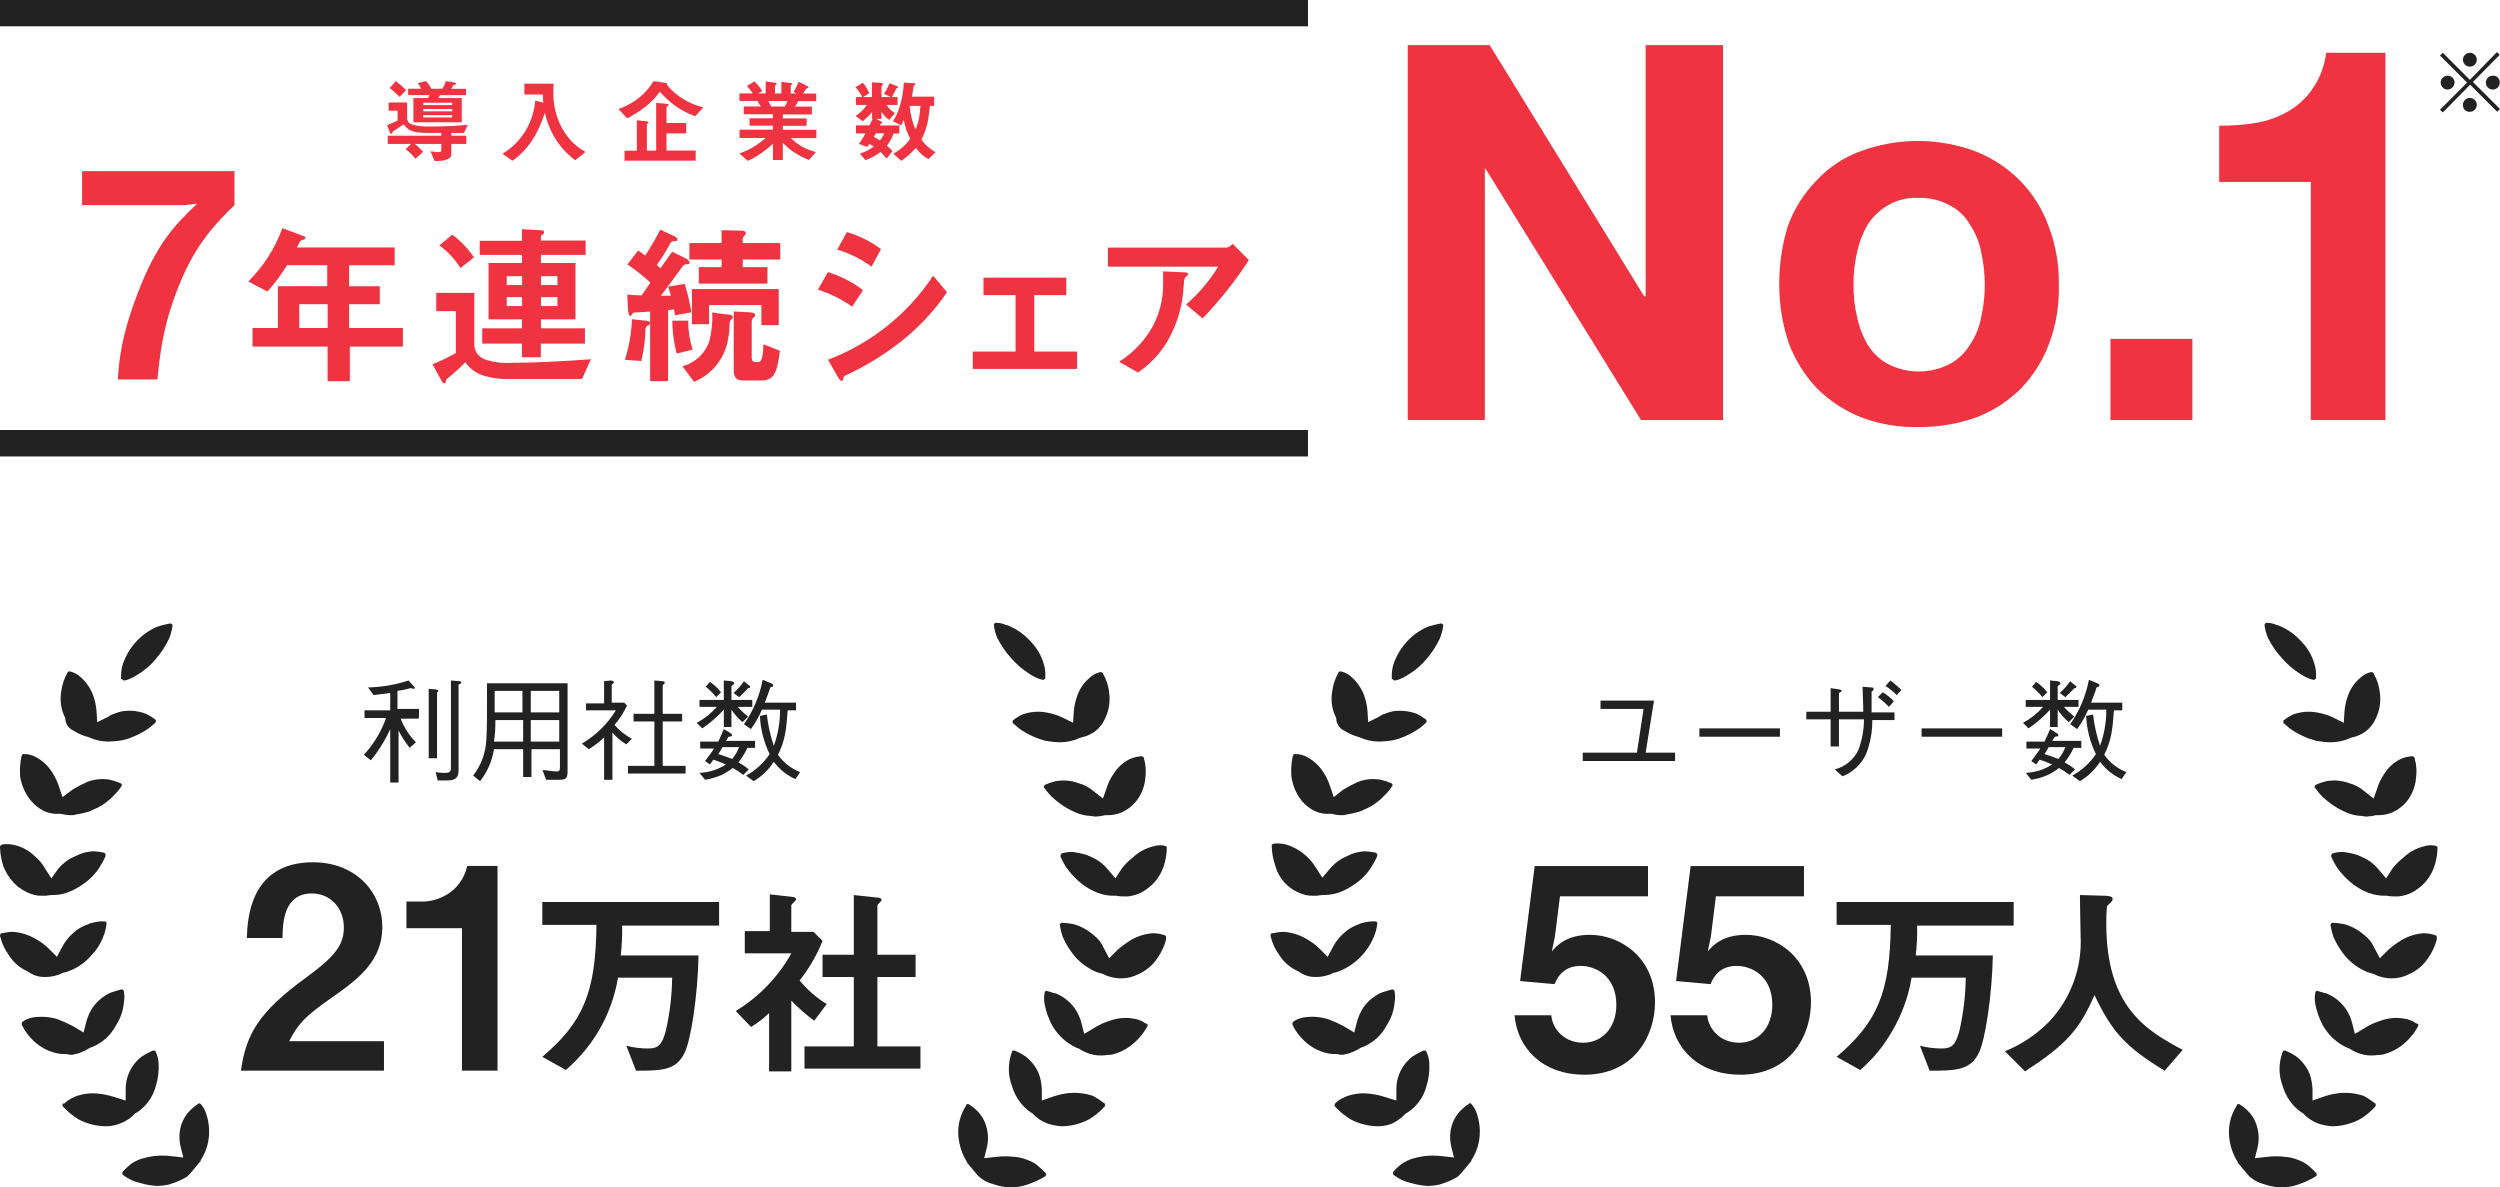 <?xml version="1.0" encoding="UTF-8"?><svg id="_レイヤー_2" xmlns="http://www.w3.org/2000/svg" viewBox="0 0 360.04 171"><defs><style>.cls-1{fill:#ef3340;}.cls-2{fill:#222;}</style></defs><g id="_レイヤー_2-2"><g id="_レイヤー_2-2"><g id="_レイヤー_1-2"><g id="_レイヤー_2-2-2"><g id="_レイヤー_1-2-2"><g id="_レイヤー_2-2-2"><g id="_レイヤー_1-2-2-2"><g id="_レイヤー_2-2-2-2"><g id="_レイヤー_1-2-2-2"><path class="cls-2" d="M103.56,133.2v-3.3h-25.46v3.3h7.8c-.1,9.7-1.9,14-7.8,19l3.4,1.9c1.85-1.61,3.44-3.5,4.7-5.6,1.4-2.37,2.35-4.98,2.8-7.7h7.8c-.03,2.56-.34,5.1-.9,7.6-.5,1.9-1,2.6-2.5,2.6-1.08,0-2.16-.12-3.2-.4l1.4,3.6c3.9,0,5.8-.1,7-2.6.9-1.8,1.9-8.3,2-14h-11.2c.16-1.43.23-2.86.2-4.3h14s-.04-.1-.04-.1Z"/><path class="cls-2" d="M132.56,153.9v-3.2h-6.2v-10h5.5v-3.2h-5.5v-7.1c0-.1.2-.3.4-.5s.2-.2.2-.3c-.04-.15-.15-.26-.3-.3l-3.7-.4v8.6h-4.5v3.2h4.5v10h-7.1v3.2h16.7ZM119.06,144.6c-1.48-.9-2.8-2.05-3.9-3.4,1.37-1.73,2.48-3.65,3.3-5.7l-1.3-1.3h-3.2v-3.8c0-.1.1-.2.5-.6.1-.1.2-.2.2-.3s-.1-.2-.3-.3l-3.5-.4v5.3h-3.6v3.2h6.7c-1.9,3.41-4.66,6.27-8,8.3l2.2,2.3c.94-.57,1.81-1.24,2.6-2v8.4h3.2v-10.2c1.02,1.06,2.12,2.03,3.3,2.9,0,0,1.8-2.4,1.8-2.4Z"/><path class="cls-2" d="M66.44,98.3s0-.2-.3-.2l-1.2-.1v12.4c0,.6,0,.9-.8.9-.47.02-.94-.02-1.4-.1l.3,1.2h1.2c1.1,0,1.8-.2,1.8-1.4v-12.4c.2-.1.4-.2.4-.3ZM63.14,99.5c0-.1-.2-.1-.3-.2l-1.1-.1v10h1.2v-9.5c.11,0,.19-.09.2-.2ZM60.34,103.2v-1.1h-3.1v-2.6c.64-.08,1.28-.22,1.9-.4.1,0,.3.1.4.1s.2,0,.2-.1c0-.08-.04-.15-.1-.2l-.8-.9c-1.89.62-3.85.96-5.84,1l.8,1.1c.9-.1,1.5-.2,2.4-.3v2.5h-3.7v1.1h3.1c-.69,1.97-1.78,3.77-3.2,5.3l1,.8c1.13-1.37,2.07-2.88,2.8-4.5v7.7h1.2v-7.5c.44.89.98,1.72,1.6,2.5l.9-.8c-.96-.97-1.71-2.13-2.2-3.4h2.6s.04-.3.04-.3Z"/><path class="cls-2" d="M81.74,111.1v-12.7h-11.6c0,5.1,0,6.6-.1,8.1-.08,1.89-.74,3.71-1.9,5.2l1,.8c1.05-1.34,1.74-2.92,2-4.6h4.2v4h1.2v-4h4.1v2.6c0,.3,0,.6-.5.6s-1.6-.2-2-.2l.5,1.4h2c.9,0,1.1-.3,1.1-1.2ZM80.54,102.6h-4.1v-3.1h4.1v3.1ZM80.54,106.8h-4.1v-3.1h4.1v3.1ZM75.24,102.6h-4v-3.1h4v3.1ZM75.24,106.8h-4.1c.16-1.03.22-2.06.2-3.1h4v3.1h-.1Z"/><path class="cls-2" d="M94.24,102.8h-3v1.1h3v6.4h-3.8v1.1h8.3v-1.1h-3.3v-6.4h2.8v-1.1h-2.8v-4.1c.2-.2.3-.3.3-.4s-.2-.2-.3-.2l-1.2-.1s0,4.8,0,4.8ZM87,112.3h1.2v-6.8c.56.68,1.24,1.26,2,1.7l.8-.8c-.94-.51-1.79-1.19-2.5-2,.73-.84,1.34-1.79,1.8-2.8l-.4-.4h-1.8v-2.6c.3-.2.3-.3.3-.4s-.3-.2-.4-.2l-1,.1v3.2h-2.6v1h4.3c-1.22,1.97-2.9,3.62-4.9,4.8l1,.8c.79-.49,1.53-1.06,2.2-1.7v6.1Z"/><path class="cls-2" d="M102.24,110.1c.2-.3.3-.4.5-.7.61.2,1.22.43,1.8.7-1.14.73-2.45,1.15-3.8,1.2l.8,1c.83-.13,1.63-.37,2.4-.7.56-.28,1.1-.62,1.6-1,.53.29,1.03.63,1.5,1l.8-.8c-.46-.38-.97-.72-1.5-1,.51-.65.95-1.35,1.3-2.1h1.1v-1h-4.2l.4-.6c.3,0,.5-.1.5-.2s-.1-.2-.2-.3l-1-.6c-.2.5-.5,1.2-.8,1.8h-2.6v1h2c-.8,1.2-1.1,1.5-1.3,1.8,0,0,.7.5.7.5ZM106.44,107.6c-.23.62-.57,1.2-1,1.7-.8-.3-1.3-.5-2-.7.23-.32.43-.65.6-1h2.4ZM108.34,101.8v-1h-3v-2c.2-.1.4-.3.4-.4s-.1-.2-.4-.3l-1.1-.1v2.8h-3.5v1h2.5c-.82.93-1.8,1.71-2.9,2.3l.8.8c1.14-.77,2.18-1.68,3.1-2.7v2.5h1.1v-2.5c.44.68.98,1.29,1.6,1.8l.8-.8c-.54-.42-1.04-.89-1.5-1.4,0,0,2.1,0,2.1,0ZM115.24,111.2c-1.29-.5-2.4-1.37-3.2-2.5,1-2,1.2-3.5,1.4-6.4h1.2v-1.1h-4.5c.1-.3.7-1.8.8-2.2.3-.1.4-.1.4-.3s-.1-.2-.3-.3l-1.2-.5c-.44,2.3-1.36,4.48-2.7,6.4l1,.7c.63-.87,1.17-1.81,1.6-2.8h2.6c.01,1.77-.29,3.53-.9,5.2-.5-1.46-.84-2.97-1-4.5l-1,.2c.08,1.91.56,3.78,1.4,5.5-.86,1.29-2.03,2.36-3.4,3.1l1.1.8c1.18-.69,2.17-1.65,2.9-2.8.8,1.09,1.87,1.95,3.1,2.5l.7-1h0ZM101.64,98.9c.55.44,1.06.95,1.5,1.5l.7-.7c-.45-.58-.99-1.09-1.6-1.5l-.6.7ZM106.44,100.4c.46-.41.89-.84,1.3-1.3.1,0,.3,0,.3-.2s-.1-.1-.2-.2l-.7-.6c-.42.63-.93,1.2-1.5,1.7l.8.6h0Z"/><path class="cls-2" d="M17.64,97.9c.1,0,.1.1.2.1h.1c.1,0,.3-.1.4-.1.5-.17.97-.41,1.4-.7,1.03-.6,1.95-1.38,2.7-2.3.76-.88,1.4-1.85,1.9-2.9.24-.58.4-1.18.5-1.8v-.2c0-.07-.03-.1-.1-.1l-.1-.1h-.2c-.5.1-.9.2-1.3.3-.2.1-.4.1-.6.2-1.19.52-2.25,1.31-3.1,2.3-.81.93-1.42,2.02-1.8,3.2-.16.59-.22,1.19-.2,1.8v.2c.1,0,.2,0,.2.1Z"/><path class="cls-2" d="M10.54,105.2c.62.4,1.29.7,2,.9l.3.1c.88.4,1.83.6,2.8.6.67-.02,1.34-.08,2-.2.45-.09.88-.22,1.3-.4h0c.7-.27,1.37-.61,2-1,.51-.31.98-.68,1.4-1.1l.1-.1v-.3l-.1-.1c-.41-.3-.84-.57-1.3-.8-1.02-.38-2.12-.52-3.2-.4-.48.07-.95.21-1.4.4-.29.07-.57.21-.8.4l-1.64.8-.1-1.6c-.06-.79-.23-1.56-.5-2.3-.38-1-1-1.89-1.8-2.6-.42-.39-.94-.66-1.5-.8h-.2c-.1,0-.1.1-.2.2-.48.86-.79,1.82-.9,2.8-.2,1.27.01,2.56.6,3.7-.01.77.44,1.48,1.14,1.8Z"/><path class="cls-2" d="M4.44,115.3c.52.63,1.17,1.14,1.9,1.5.69.32,1.44.46,2.2.4h.2c.46.12.93.19,1.4.2.27.02.54-.01.8-.1.61-.09,1.21-.22,1.8-.4.24-.08.48-.18.7-.3,1.1-.45,2.09-1.13,2.9-2,.42-.39.79-.82,1.1-1.3,0-.06.04-.1.1-.1v-.2s-.01-.09-.06-.1h-.01l-.1-.1c-.48-.21-.99-.38-1.5-.5-1.11-.2-2.25-.1-3.3.3-.72.33-1.42.69-2.1,1.1l-1.47,1.1-.5-1.5c-.24-.74-.58-1.45-1-2.1-.59-.93-1.42-1.69-2.4-2.2-.52-.28-1.11-.42-1.7-.4-.1,0-.2,0-.2.1s-.1.1-.1.2c-.21.95-.27,1.93-.2,2.9.19,1.28.72,2.49,1.54,3.5Z"/><path class="cls-2" d="M2.74,127.8c.67.52,1.44.89,2.26,1.1.36.08.73.12,1.1.1.4.02.81-.02,1.2-.1h.2c.79.02,1.57-.11,2.3-.4.79-.3,1.53-.7,2.2-1.2.97-.65,1.79-1.5,2.4-2.5.31-.48.58-.98.8-1.5v-.3l-.1-.1-.1-.1c-.53-.12-1.06-.18-1.6-.2-.65.04-1.29.17-1.9.4-.4.2-.9.4-1.3.6-.68.39-1.29.9-1.8,1.5l-1,1.4-.9-1.4c-.38-.69-.89-1.3-1.5-1.8-.8-.79-1.81-1.34-2.9-1.6-.56-.13-1.13-.16-1.7-.1-.07.01-.14.05-.2.1-.2.1-.2.2-.2.3.03.95.19,1.9.5,2.8.47,1.17,1.23,2.2,2.2,3h.04Z"/><path class="cls-2" d="M6.54,140.7h0c.61,0,1.22-.1,1.8-.3.18-.04.35-.11.5-.2l.2-.1c.35-.05.68-.15,1-.3,1.2-.46,2.27-1.22,3.1-2.2.81-.82,1.43-1.81,1.8-2.9.2-.51.34-1.05.4-1.6v-.2s-.01-.09-.06-.1h-.01l-.1-.1h-.17c-.57-.03-1.15.04-1.7.2-.21.02-.42.09-.6.2-.86.28-1.65.76-2.3,1.4-.57.51-1.04,1.12-1.4,1.8l-.8,1.5-1.2-1.2c-.56-.55-1.2-1.02-1.9-1.4-.98-.57-2.07-.91-3.2-1-.54,0-1.07.08-1.6.2h-.06c-.11,0-.19.09-.2.2,0,.1-.1.2,0,.3.22.94.63,1.82,1.2,2.6.65,1.07,1.61,1.91,2.76,2.4.72.55,1.6.83,2.5.8h.04Z"/><path class="cls-2" d="M10.84,151.8c.24-.02.48-.09.7-.2.5-.17.97-.41,1.4-.7l.3-.1c1.52-.61,2.76-1.75,3.5-3.2.63-.96,1-2.06,1.1-3.2.1-.53.1-1.07,0-1.6v-.1l-.1-.1-.1-.1h-.2c-.4.1-.7.2-1,.3-.2.05-.4.12-.6.2-1,.47-1.86,1.2-2.5,2.1-.39.62-.7,1.29-.9,2l-.4,1.6-1.5-.9c-.71-.38-1.45-.71-2.2-1-1.1-.35-2.26-.45-3.4-.3-.28.02-.55.09-.8.2-.29.07-.57.21-.8.4-.1,0-.1.1-.2.2v.3c.42.87,1,1.65,1.7,2.3.94.91,2.12,1.53,3.4,1.8.46.09.93.12,1.4.1.39.15.81.15,1.2,0Z"/><path class="cls-2" d="M19.54,160.3l.2-.1c1.34-.89,2.3-2.24,2.7-3.8.34-1.07.47-2.18.4-3.3-.03-.55-.16-1.1-.4-1.6,0-.11-.09-.2-.2-.2h-.24c-.52.23-1.02.49-1.5.8-.9.66-1.59,1.56-2,2.6-.28.7-.41,1.45-.4,2.2v1.6l-1.6-.5c-.78-.26-1.58-.43-2.4-.5-1.08-.12-2.18.02-3.2.4l-.2.1c-.52.2-1,.51-1.4.9-.3,0-.3.1-.3.2,0,.11.03.22.1.3.65.7,1.39,1.3,2.2,1.8,1.17.62,2.47.96,3.8,1h.1c.72,0,1.44-.12,2.1-.4h0c.85-.31,1.61-.82,2.2-1.5,0,0,.04,0,.04,0Z"/><path class="cls-2" d="M29,159.1l-.2-.2c-.11,0-.22.02-.3.1-.48.31-.91.68-1.3,1.1-.7.78-1.15,1.76-1.3,2.8-.11.73-.07,1.48.1,2.2l.4,1.6-1.8-.2c-.83-.1-1.67-.1-2.5,0-.61.09-1.21.22-1.8.4-.49.17-.96.41-1.4.7-.42.34-.82.71-1.2,1.1-.07.08-.1.19-.1.3.02.07.05.14.1.2.76.6,1.65,1.01,2.6,1.2.78.23,1.59.36,2.4.4.54-.02,1.07-.08,1.6-.2l.9-.3c.52-.19,1.02-.43,1.5-.7h0c.15-.07.29-.17.4-.3l.3-.3h0l1.5-1.8v-.1l.3-.5c.51-.92.82-1.95.9-3,.08-1.08-.05-2.17-.4-3.2-.15-.47-.39-.91-.7-1.3Z"/><path class="cls-2" d="M145.64,94.8c.78.9,1.69,1.67,2.7,2.3.44.29.91.53,1.4.7.1,0,.3.1.4.1h.1c.07,0,.13-.03.2-.1l.1-.1v-.2c.04-.61-.02-1.22-.2-1.8-.33-1.2-.95-2.3-1.8-3.2-.85-.98-1.91-1.77-3.1-2.3-.18-.11-.39-.18-.6-.2-.41-.19-.85-.3-1.3-.3h-.2c-.07,0-.1.03-.1.1l-.1.1v.2c.08.62.25,1.23.5,1.8.53,1.05,1.2,2.03,2,2.9h0Z"/><path class="cls-2" d="M147.24,102.9c-.46.21-.9.48-1.3.8l-.1.1v.3c0,.05.05.1.1.1h0c.43.41.9.78,1.4,1.1.64.39,1.31.72,2,1h0c.4.1.8.3,1.3.4.66.12,1.33.19,2,.2.97,0,1.92-.2,2.8-.6l.3-.1c.73-.15,1.41-.46,2-.9.61-.48,1.09-1.09,1.4-1.8.56-1.15.77-2.43.6-3.7-.09-.99-.4-1.94-.9-2.8,0-.1-.1-.1-.2-.2h-.2c-.56.12-1.08.4-1.5.8-.83.69-1.45,1.58-1.8,2.6-.27.74-.44,1.51-.5,2.3l-.1,1.6-1.6-.8c-.73-.34-1.5-.57-2.3-.7-1.14-.2-2.31-.1-3.4.3Z"/><path class="cls-2" d="M158.84,115l-1.4-1.1c-.61-.52-1.32-.9-2.1-1.1-1.05-.4-2.19-.5-3.3-.3-.51.12-1.02.29-1.5.5l-.1.1-.1.1v.2c0,.07.03.1.1.1.32.47.69.91,1.1,1.3.86.81,1.84,1.49,2.9,2,.2.1.5.2.7.3.58.23,1.18.36,1.8.4.3,0,.6.1.8.1.47-.02.94-.08,1.4-.2h.2c.75.02,1.5-.11,2.2-.4.77-.35,1.45-.86,2-1.5.8-.97,1.29-2.15,1.4-3.4.14-.97.08-1.96-.2-2.9,0-.08-.04-.15-.1-.2-.07-.02-.14-.05-.2-.1-.58.04-1.16.17-1.7.4-1,.49-1.83,1.25-2.4,2.2-.45.64-.78,1.35-1,2.1l-.5,1.4h0Z"/><path class="cls-2" d="M161.54,125.1l-.9,1.4-1.1-1.3c-.5-.61-1.11-1.12-1.8-1.5-.4-.2-.8-.4-1.3-.6-.62-.18-1.26-.31-1.9-.4-.54-.03-1.08.04-1.6.2-.07,0-.1.03-.1.1l-.1.1v.3c.23.52.5,1.02.8,1.5.67.95,1.48,1.79,2.4,2.5.68.5,1.42.9,2.2,1.2.77.29,1.58.42,2.4.4h.2c.39.08.8.12,1.2.1.37.02.74-.02,1.1-.1.84-.18,1.63-.56,2.3-1.1,1.01-.76,1.77-1.81,2.2-3,.32-.9.49-1.85.5-2.8,0-.1,0-.2-.1-.2s-.1-.1-.2-.1c-.57-.12-1.15-.09-1.7.1-1.09.27-2.09.82-2.9,1.6-.6.46-1.14,1-1.6,1.6h0Z"/><path class="cls-2" d="M167.74,134.7h0c-.54-.2-1.12-.3-1.7-.3-1.13.08-2.23.42-3.2,1-.67.41-1.31.88-1.9,1.4l-1.2,1.2-.8-1.5c-.31-.71-.79-1.33-1.4-1.8-.68-.6-1.46-1.08-2.3-1.4-.2-.1-.4-.1-.6-.2-.56-.12-1.13-.19-1.7-.2h-.1l-.1.1-.1.1v.2c.09.54.23,1.08.4,1.6.45,1.05,1.06,2.03,1.8,2.9.86.96,1.92,1.71,3.1,2.2.3.1.7.2,1,.3l.2.1c.16.09.32.16.5.2.58.2,1.19.3,1.8.3h0c.87,0,1.73-.2,2.5-.6,1.15-.51,2.12-1.34,2.8-2.4.55-.79.95-1.67,1.2-2.6v-.3c0-.2-.1-.3-.2-.3Z"/><path class="cls-2" d="M164.84,147.3c-.24-.18-.51-.31-.8-.4-.25-.11-.52-.18-.8-.2-1.14-.2-2.31-.1-3.4.3-.77.23-1.51.57-2.2,1l-1.5.9-.4-1.6c-.19-.71-.49-1.39-.9-2-.63-.91-1.49-1.64-2.5-2.1-.18-.11-.39-.18-.6-.2-.3-.1-.7-.2-1-.3h-.1c-.06,0-.1.04-.1.1h0l-.1.1v.1c-.1.53-.1,1.07,0,1.6.21,1.08.58,2.13,1.1,3.1.81,1.4,2.03,2.52,3.5,3.2l.3.1c.44.29.91.53,1.4.7.2.1.5.1.7.2.39.08.8.12,1.2.1.5,0,.9-.1,1.4-.1,1.27-.29,2.45-.91,3.4-1.8.73-.66,1.34-1.43,1.8-2.3,0-.1.1-.2,0-.3s-.3-.1-.4-.2h0Z"/><path class="cls-2" d="M157.54,157.9l-.2-.1c-1.03-.34-2.12-.47-3.2-.4-.82.07-1.62.24-2.4.5l-1.7.6v-1.6c-.03-.75-.16-1.49-.4-2.2-.42-1.03-1.11-1.93-2-2.6-.47-.31-.98-.58-1.5-.8h-.2c-.11,0-.19.09-.2.2-.6,1.58-.6,3.32,0,4.9.44,1.54,1.39,2.88,2.7,3.8l.2.1c.6.67,1.36,1.19,2.2,1.5h0c.68.23,1.39.36,2.1.4h.1c1.33-.04,2.63-.38,3.8-1,.82-.48,1.56-1.09,2.2-1.8.09-.07.12-.19.1-.3,0-.1,0-.2-.1-.2-.47-.37-.97-.71-1.5-1h0Z"/><path class="cls-2" d="M149.24,167.7c-.43-.29-.9-.53-1.4-.7-.57-.23-1.18-.36-1.8-.4-.83-.1-1.67-.1-2.5,0l-1.8.2.4-1.6c.2-.86.2-1.74,0-2.6-.19-.89-.6-1.72-1.2-2.4-.38-.42-.82-.79-1.3-1.1-.08-.08-.19-.11-.3-.1-.11,0-.19.09-.2.2-.28.44-.52.91-.7,1.4-.38,1.02-.51,2.12-.4,3.2.11,1.05.41,2.07.9,3l.3.5v.1l1.5,1.8h0l.3.3c.1.1.3.2.4.3h0c.45.33.96.57,1.5.7.3.1.6.2,1,.3.53.12,1.06.19,1.6.2.82,0,1.63-.12,2.4-.4.91-.3,1.78-.7,2.6-1.2.07-.07.1-.13.1-.2.02-.11,0-.23-.1-.3-.4-.43-.84-.83-1.3-1.2Z"/><path class="cls-2" d="M290,133.2v-3.3h-25.5v3.3h7.8c-.1,9.7-1.9,14-7.8,19l3.4,1.9c1.84-1.59,3.4-3.48,4.6-5.6,1.4-2.37,2.35-4.98,2.8-7.7h7.8c-.03,2.56-.34,5.1-.9,7.6-.5,1.9-1,2.6-2.5,2.6-1.08,0-2.16-.12-3.2-.4l1.4,3.6c3.9,0,5.9-.1,7.1-2.6.9-1.8,1.9-8.3,2-14h-11.1c.16-1.43.23-2.86.2-4.3h13.9v-.1h0Z"/><path class="cls-2" d="M314.34,151.2c-5.2-2.8-11-6.1-11-18.2-.02-.83.02-1.67.1-2.5l.6-.6c.15-.12.23-.31.2-.5,0-.4-1-.4-1.3-.4l-3.4-.1c0,1.3.1,5.1.1,5.9.23,4.54-1.39,8.98-4.5,12.3-1.81,1.86-3.99,3.32-6.4,4.3l2.9,2.9c5.8-3.8,7.8-5.9,10-11,2.5,5.3,4.5,7.5,10.1,10.9l2.6-3h0Z"/><path class="cls-2" d="M235.74,108.4h-7.8v1.2h13.3v-1.2h-4.24l1.2-7.5h-7.7v1.2h6.2l-.96,6.3h0Z"/><path class="cls-2" d="M256.34,106.1v-1.2h-11.6v1.2h11.6Z"/><path class="cls-2" d="M269.54,102.6v-3c.2-.13.3-.27.3-.4,0-.2-.2-.2-.4-.2l-1.2-.1c0,.9.1,2.3.1,3.6h-3.5v-2.7c.3-.2.4-.2.4-.3s-.2-.2-.3-.2l-1.3-.2v3.4h-3.5v1.1h3.5v3.9h1.2v-3.9h3.6c0,1.5-.27,2.99-.8,4.4-.66,1.4-1.9,2.42-3.4,2.8l1.1,1c1.51-.58,2.73-1.73,3.4-3.2.62-1.56.92-3.22.9-4.9h3.2v-1.1h-3.3ZM272.74,101c-.46-.52-1-.96-1.6-1.3l-.7.7c.57.42,1.11.89,1.6,1.4,0,0,.7-.8.7-.8ZM273.84,99.4c-.49-.51-1.03-.98-1.6-1.4l-.7.8c.59.36,1.13.8,1.6,1.3,0,0,.7-.7.7-.7Z"/><path class="cls-2" d="M288.34,106.1v-1.2h-11.6v1.2h11.6Z"/><path class="cls-2" d="M293.24,110.1c.2-.3.3-.4.5-.7.61.2,1.22.43,1.8.7-1.14.73-2.45,1.15-3.8,1.2l.8,1c.83-.13,1.63-.37,2.4-.7.56-.28,1.1-.62,1.6-1,.53.29,1.03.63,1.5,1l.8-.8c-.46-.38-.97-.72-1.5-1,.51-.65.95-1.35,1.3-2.1h1.1v-1h-4.2l.4-.6c.3,0,.5-.1.5-.2s-.1-.2-.2-.3l-1-.6c-.2.5-.5,1.2-.8,1.8h-2.6v1h2c-.8,1.2-1.1,1.5-1.3,1.8l.7.5h0ZM297.44,107.6c-.23.62-.57,1.2-1,1.7-.8-.3-1.3-.5-2-.7.23-.32.43-.65.6-1h2.4ZM299.34,101.8v-1h-3v-2c.2-.1.4-.3.4-.4s-.1-.2-.4-.3l-1.1-.1v2.8h-3.5v1h2.5c-.82.93-1.8,1.71-2.9,2.3l.8.8c1.14-.77,2.18-1.68,3.1-2.7v2.5h1.1v-2.5c.44.68.98,1.29,1.6,1.8l.8-.8c-.54-.42-1.04-.89-1.5-1.4,0,0,2.1,0,2.1,0ZM306.24,111.2c-1.29-.5-2.4-1.37-3.2-2.5,1-2,1.2-3.5,1.4-6.4h1.2v-1.1h-4.5c.1-.3.7-1.8.8-2.2.3-.1.4-.1.4-.3s-.1-.2-.3-.3l-1.2-.5c-.44,2.3-1.36,4.48-2.7,6.4l1,.7c.63-.87,1.17-1.81,1.6-2.8h2.6c.01,1.77-.29,3.53-.9,5.2-.5-1.46-.84-2.97-1-4.5l-1,.2c.08,1.91.56,3.78,1.4,5.5-.86,1.29-2.03,2.36-3.4,3.1l1.1.8c1.18-.69,2.17-1.65,2.9-2.8.8,1.09,1.87,1.95,3.1,2.5l.7-1h0ZM292.64,98.9c.55.44,1.06.95,1.5,1.5l.7-.7c-.45-.58-.99-1.09-1.6-1.5l-.6.7ZM297.44,100.4c.46-.41.89-.84,1.3-1.3.1,0,.3,0,.3-.2s-.1-.1-.2-.2l-.7-.6c-.42.63-.93,1.2-1.5,1.7l.8.6h0Z"/><path class="cls-2" d="M200.64,97.9c.1,0,.1.1.2.1h.1c.1,0,.3-.1.4-.1.5-.17.97-.41,1.4-.7,1.03-.6,1.95-1.38,2.7-2.3.76-.88,1.4-1.85,1.9-2.9.24-.58.4-1.18.5-1.8v-.2c0-.07-.03-.1-.1-.1l-.1-.1h-.2c-.5.1-.9.2-1.3.3-.2.1-.4.1-.6.2-1.19.52-2.25,1.31-3.1,2.3-.81.93-1.42,2.02-1.8,3.2-.16.59-.22,1.19-.2,1.8v.2c.1,0,.2,0,.2.1h0Z"/><path class="cls-2" d="M193.54,105.2c.62.4,1.29.7,2,.9l.3.1c.88.4,1.83.6,2.8.6.67-.02,1.34-.08,2-.2.45-.09.88-.22,1.3-.4h0c.7-.27,1.37-.61,2-1,.51-.31.98-.68,1.4-1.1l.1-.1v-.3l-.1-.1c-.41-.3-.84-.57-1.3-.8-1.02-.38-2.12-.51-3.2-.4-.48.07-.95.21-1.4.4-.29.07-.57.21-.8.4l-1.6.8-.1-1.6c-.06-.79-.23-1.56-.5-2.3-.38-1-1-1.89-1.8-2.6-.42-.39-.94-.66-1.5-.8h-.2c-.1,0-.1.1-.2.2-.48.86-.79,1.82-.9,2.8-.2,1.27,0,2.56.6,3.7-.02.76.41,1.47,1.1,1.8h0Z"/><path class="cls-2" d="M187.44,115.3c.52.63,1.17,1.14,1.9,1.5.69.32,1.44.46,2.2.4h.2c.46.12.93.19,1.4.2.27.02.54-.01.8-.1.61-.09,1.21-.22,1.8-.4.24-.08.48-.18.7-.3,1.1-.45,2.09-1.13,2.9-2,.42-.39.79-.82,1.1-1.3,0-.06.04-.1.1-.1h0v-.2s0-.09-.06-.1h0l-.1-.1c-.48-.21-.99-.38-1.5-.5-1.11-.2-2.25-.1-3.3.3-.72.33-1.42.69-2.1,1.1l-1.4,1.1-.5-1.5c-.24-.74-.58-1.45-1-2.1-.59-.93-1.42-1.69-2.4-2.2-.52-.28-1.11-.42-1.7-.4-.1,0-.2,0-.2.1s-.1.1-.1.2c-.21.95-.27,1.93-.2,2.9.17,1.28.67,2.49,1.47,3.5h0Z"/><path class="cls-2" d="M185.74,127.8c.69.52,1.47.89,2.3,1.1.36.08.73.12,1.1.1.4.02.81-.02,1.2-.1h.2c.82,0,1.63-.12,2.4-.4.79-.3,1.53-.7,2.2-1.2.97-.65,1.79-1.5,2.4-2.5.31-.48.58-.98.8-1.5v-.3l-.1-.1-.1-.1c-.53-.12-1.06-.18-1.6-.2-.65.04-1.29.17-1.9.4-.4.2-.9.4-1.3.6-.68.39-1.29.9-1.8,1.5l-1.1,1.3-.9-1.4c-.99-1.65-2.56-2.86-4.4-3.4-.56-.13-1.13-.16-1.7-.1-.07.01-.14.05-.2.1-.07.07-.1.13-.1.2.03.95.19,1.9.5,2.8.33,1.27,1.07,2.39,2.1,3.2h0Z"/><path class="cls-2" d="M189.54,140.7h0c.61,0,1.22-.1,1.8-.3.18-.04.35-.11.5-.2l.2-.1c.35-.05.68-.15,1-.3,2.25-.97,4.02-2.81,4.9-5.1.2-.51.34-1.05.4-1.6v-.2s0-.09-.06-.1h0l-.1-.1h-.17c-.57-.03-1.15.04-1.7.2-.21.02-.42.09-.6.2-.86.28-1.65.76-2.3,1.4-.57.51-1.04,1.12-1.4,1.8l-.8,1.5-1.2-1.2c-.56-.55-1.2-1.02-1.9-1.4-.98-.57-2.07-.91-3.2-1-.54,0-1.07.08-1.6.2h-.1c-.11,0-.19.09-.2.2,0,.1-.1.2,0,.3.22.94.63,1.82,1.2,2.6.66,1.07,1.64,1.91,2.8,2.4.72.55,1.6.83,2.5.8h.04,0Z"/><path class="cls-2" d="M193.84,151.8c.24-.02.48-.09.7-.2.5-.17.97-.41,1.4-.7l.3-.1c1.52-.61,2.76-1.75,3.5-3.2.63-.96,1-2.06,1.1-3.2.1-.53.1-1.07,0-1.6v-.1l-.1-.1-.1-.1h-.2c-.4.1-.7.2-1,.3-.2.05-.4.12-.6.2-1,.47-1.86,1.2-2.5,2.1-.39.62-.7,1.29-.9,2l-.4,1.6-1.5-.9c-.71-.38-1.45-.71-2.2-1-1.1-.35-2.26-.45-3.4-.3-.28.02-.55.09-.8.2-.29.07-.57.21-.8.4-.1,0-.1.1-.2.2v.3c.42.87,1,1.65,1.7,2.3.94.91,2.12,1.53,3.4,1.8.46.09.93.12,1.4.1.39.15.81.15,1.2,0h0Z"/><path class="cls-2" d="M202.54,160.3l.2-.1c1.34-.89,2.3-2.24,2.7-3.8.34-1.07.47-2.18.4-3.3-.03-.55-.16-1.1-.4-1.6,0-.11-.09-.2-.2-.2h-.24c-.52.23-1.02.49-1.5.8-.9.66-1.59,1.56-2,2.6-.28.7-.41,1.45-.4,2.2v1.6l-1.6-.5c-.78-.26-1.58-.43-2.4-.5-1.08-.12-2.18.02-3.2.4l-.2.1c-.52.2-1,.51-1.4.9-.05.06-.09.13-.1.2,0,.11.03.22.1.3.65.7,1.39,1.3,2.2,1.8,1.17.62,2.47.96,3.8,1h.1c.72,0,1.44-.12,2.1-.4h0c.76-.37,1.44-.88,2-1.5h.04,0Z"/><path class="cls-2" d="M212,159.1l-.2-.2c-.1-.1-.2,0-.3.1-.48.31-.91.68-1.3,1.1-.7.78-1.15,1.76-1.3,2.8-.11.73-.07,1.48.1,2.2l.4,1.6-1.8-.2c-.83-.1-1.67-.1-2.5,0-.61.09-1.21.22-1.8.4-.49.17-.96.41-1.4.7-.44.32-.85.68-1.2,1.1-.07.08-.1.19-.1.3.02.07.05.14.1.2.76.6,1.65,1.01,2.6,1.2.78.23,1.59.36,2.4.4.54-.02,1.07-.08,1.6-.2l.9-.3c.52-.19,1.02-.43,1.5-.7h0c.15-.07.29-.17.4-.3l.3-.3h0l1.5-1.8v-.1l.3-.5c.51-.92.82-1.95.9-3,.08-1.08-.05-2.17-.4-3.2-.15-.47-.39-.91-.7-1.3Z"/><path class="cls-2" d="M328.64,94.8c.78.9,1.69,1.67,2.7,2.3.44.29.91.53,1.4.7.1,0,.3.1.4.1h.1c.07,0,.13-.03.2-.1l.1-.1v-.2c.04-.61-.02-1.22-.2-1.8-.33-1.2-.95-2.3-1.8-3.2-.85-.98-1.91-1.77-3.1-2.3-.18-.11-.39-.18-.6-.2-.41-.19-.85-.3-1.3-.3h-.2c-.07,0-.1.03-.1.1l-.1.1v.2c.08.62.25,1.23.5,1.8.53,1.05,1.2,2.03,2,2.9Z"/><path class="cls-2" d="M330.24,102.9c-.46.21-.9.48-1.3.8l-.1.1v.3c0,.05.05.1.1.1h0c.43.41.9.78,1.4,1.1.64.39,1.31.72,2,1h0c.4.1.8.3,1.3.4.66.12,1.33.19,2,.2.97,0,1.92-.2,2.8-.6l.3-.1c.73-.15,1.41-.46,2-.9.61-.48,1.09-1.09,1.4-1.8.56-1.15.77-2.43.6-3.7-.09-.99-.4-1.94-.9-2.8,0-.1-.1-.1-.2-.2h-.2c-.56.12-1.08.4-1.5.8-.83.69-1.45,1.58-1.8,2.6-.27.74-.44,1.51-.5,2.3l-.1,1.6-1.6-.8c-.73-.34-1.5-.57-2.3-.7-1.14-.2-2.31-.1-3.4.3h0Z"/><path class="cls-2" d="M341.84,115l-1.4-1.1c-.61-.52-1.32-.9-2.1-1.1-1.05-.4-2.19-.5-3.3-.3-.51.12-1.02.29-1.5.5l-.1.1-.1.1v.2c0,.07.03.1.1.1.32.47.69.91,1.1,1.3.86.81,1.84,1.49,2.9,2,.2.1.5.2.7.3.58.23,1.18.36,1.8.4.3,0,.6.1.8.1.47-.02.94-.08,1.4-.2h.2c.75.02,1.5-.11,2.2-.4.77-.35,1.45-.86,2-1.5.8-.97,1.29-2.15,1.4-3.4.14-.97.08-1.96-.2-2.9,0-.08-.04-.15-.1-.2-.07-.02-.14-.05-.2-.1-.58.04-1.16.17-1.7.4-1,.49-1.83,1.25-2.4,2.2-.45.64-.78,1.35-1,2.1l-.5,1.4h0Z"/><path class="cls-2" d="M344.54,125.1l-.9,1.4-1.1-1.3c-.5-.61-1.11-1.12-1.8-1.5-.4-.2-.8-.4-1.3-.6-.62-.18-1.26-.31-1.9-.4-.54-.03-1.08.04-1.6.2-.06,0-.1.04-.1.1h0l-.1.1v.3c.23.52.5,1.02.8,1.5.67.95,1.48,1.79,2.4,2.5.68.5,1.42.9,2.2,1.2.77.28,1.58.41,2.4.4h.2c.39.08.8.12,1.2.1.37.02.74-.02,1.1-.1.84-.18,1.63-.56,2.3-1.1,1.01-.76,1.77-1.81,2.2-3,.32-.9.49-1.85.5-2.8,0-.1,0-.2-.1-.2s-.1-.1-.2-.1c-.57-.12-1.15-.09-1.7.1-1.09.27-2.09.82-2.9,1.6-.6.46-1.14,1-1.6,1.6h0Z"/><path class="cls-2" d="M350.74,134.7h0c-.54-.2-1.12-.3-1.7-.3-1.13.08-2.23.42-3.2,1-.67.41-1.31.88-1.9,1.4l-1.2,1.2-.8-1.5c-.31-.71-.79-1.33-1.4-1.8-.68-.6-1.46-1.08-2.3-1.4-.2-.1-.4-.1-.6-.2-.56-.12-1.13-.19-1.7-.2h-.1l-.1.1-.1.1v.2c.09.54.23,1.08.4,1.6.45,1.05,1.06,2.03,1.8,2.9.86.96,1.92,1.71,3.1,2.2.3.1.7.2,1,.3l.2.1c.16.09.32.16.5.2.58.2,1.19.3,1.8.3h0c.87,0,1.73-.2,2.5-.6,1.15-.51,2.12-1.34,2.8-2.4.55-.79.95-1.67,1.2-2.6v-.3c0-.2-.1-.3-.2-.3h0Z"/><path class="cls-2" d="M347.84,147.3c-.24-.18-.51-.31-.8-.4-.25-.11-.52-.18-.8-.2-1.14-.2-2.31-.1-3.4.3-.77.23-1.51.57-2.2,1l-1.5.9-.4-1.6c-.19-.71-.49-1.39-.9-2-.63-.91-1.49-1.64-2.5-2.1-.18-.11-.39-.18-.6-.2-.3-.1-.7-.2-1-.3h-.1c-.06,0-.1.04-.1.1h0l-.1.1v.1c-.1.53-.1,1.07,0,1.6.21,1.08.58,2.13,1.1,3.1.81,1.4,2.03,2.52,3.5,3.2l.3.1c.44.29.91.53,1.4.7.2.1.5.1.7.2.39.08.8.12,1.2.1.5,0,.9-.1,1.4-.1,1.27-.29,2.45-.91,3.4-1.8.73-.66,1.34-1.43,1.8-2.3,0-.1.1-.2,0-.3s-.3-.1-.4-.2h0Z"/><path class="cls-2" d="M340.54,157.9l-.2-.1c-1.03-.34-2.12-.47-3.2-.4-.82.07-1.62.24-2.4.5l-1.7.6v-1.6c-.03-.75-.16-1.49-.4-2.2-.42-1.03-1.11-1.93-2-2.6-.47-.31-.98-.58-1.5-.8h-.2c-.11,0-.19.09-.2.2-.6,1.58-.6,3.32,0,4.9.44,1.54,1.39,2.88,2.7,3.8l.2.1c.6.67,1.36,1.19,2.2,1.5h0c.68.23,1.39.36,2.1.4h.1c1.33-.04,2.63-.38,3.8-1,.82-.48,1.56-1.09,2.2-1.8.09-.07.12-.19.1-.3,0-.1,0-.2-.1-.2-.47-.37-.97-.71-1.5-1h0Z"/><path class="cls-2" d="M332.24,167.7c-.43-.29-.9-.53-1.4-.7-.57-.23-1.18-.36-1.8-.4-.83-.1-1.67-.1-2.5,0l-1.8.2.4-1.6c.2-.86.2-1.74,0-2.6-.19-.89-.6-1.72-1.2-2.4-.38-.42-.82-.79-1.3-1.1-.08-.08-.19-.11-.3-.1-.11,0-.19.09-.2.2-.28.44-.52.91-.7,1.4-.38,1.02-.51,2.12-.4,3.2.11,1.05.41,2.07.9,3l.3.5v.1l1.5,1.8h0l.3.3c.1.1.3.2.4.3h0c.45.33.96.57,1.5.7.3.1.6.2,1,.3.53.12,1.06.19,1.6.2.82,0,1.63-.12,2.4-.4.91-.3,1.78-.7,2.6-1.2.07-.07.1-.13.1-.2.02-.11-.01-.23-.1-.3-.4-.43-.84-.83-1.3-1.2Z"/><path class="cls-1" d="M202.74,6.5v54h11.1V24.3h.1l22.4,36.2h11.8V6.5h-11.14v36.2h-.2l-22.26-36.2h-11.8Z"/><path class="cls-1" d="M266.94,41c-.02-1.55.14-3.09.5-4.6.28-1.41.79-2.76,1.5-4,.73-1.15,1.73-2.11,2.9-2.8,1.36-.81,2.92-1.19,4.5-1.1,1.57-.04,3.13.34,4.5,1.1,1.22.63,2.23,1.6,2.9,2.8.8,1.21,1.35,2.57,1.6,4,.67,3.03.67,6.17,0,9.2-.25,1.43-.8,2.79-1.6,4-.7,1.17-1.7,2.14-2.9,2.8-2.82,1.47-6.18,1.47-9,0-1.19-.67-2.19-1.63-2.9-2.8-.71-1.24-1.22-2.59-1.5-4-.36-1.51-.52-3.05-.5-4.6ZM256.24,41c0,2.89.47,5.76,1.4,8.5.92,2.42,2.31,4.63,4.1,6.5,1.81,1.77,3.95,3.17,6.3,4.1,2.65,1,5.47,1.47,8.3,1.4,2.83.02,5.64-.45,8.3-1.4,2.38-.91,4.55-2.31,6.36-4.1,1.8-1.86,3.2-4.07,4.1-6.5,1.02-2.71,1.49-5.6,1.4-8.5.06-2.9-.45-5.79-1.5-8.5-.88-2.44-2.28-4.65-4.1-6.5-1.82-1.83-4-3.26-6.4-4.2-5.35-2-11.25-2-16.6,0-2.4.88-4.56,2.32-6.3,4.2-1.81,1.85-3.21,4.07-4.1,6.5-.85,2.75-1.28,5.62-1.26,8.5h0Z"/><path class="cls-1" d="M303.94,48.8v11.7h11.8v-11.7h-11.8Z"/><path class="cls-1" d="M343.54,60.5V7.6h-8.54c-.21,1.83-.86,3.58-1.9,5.1-.9,1.35-2.1,2.48-3.5,3.3-1.45.85-3.04,1.42-4.7,1.7-1.75.29-3.53.42-5.3.4v8.1h13.2v34.3h10.74Z"/><path class="cls-2" d="M355.74,12.2l3.9,3.9.4-.4-3.9-3.9,3.86-3.9-.4-.4-3.9,4-3.9-3.9-.4.4,3.9,3.9-3.9,3.9.4.4s3.94-4,3.94-4ZM359,10.9c-.55,0-1,.45-1,1s.45,1,1,1,1-.45,1-1c.04-.51-.34-.96-.85-1h-.15ZM352.5,10.9c-.51,0-.94.38-1,.88v.12c0,.55.45,1,1,1,.54-.03.97-.46,1-1,0-.55-.45-1-1-1ZM355.7,7.6c-.55,0-1,.45-1,1s.45,1,1,1,1-.45,1-1-.45-1-1-1ZM355.7,14.1c-.55,0-1,.45-1,1-.03.52.36.97.88,1h.12c.55,0,1-.45,1-1s-.45-1-1-1Z"/></g></g></g></g></g></g><path class="cls-2" d="M0,0h188.37v3.79H0V0Z"/><path class="cls-2" d="M0,61.93h188.37v3.81H0v-3.81Z"/><path class="cls-1" d="M56.84,35.64v2.56h-6.56v3.03h4.42v2.58h-4.42v3.43h7.74v2.68h-7.64v4.98h-3.2v-4.98h-10.81v-2.68h3.66v-6.02h7.1v-3.03h-5.79c-.82,1.35-1.77,2.62-2.84,3.79l-2.74-1.44c2.18-2.17,3.86-4.79,4.91-7.68l3.13,1.18c.11.02.18.12.18.22,0,.18-.2.25-.36.27-.38.08-.44.28-.86,1.11h14.08ZM47.19,43.81h-4.09v3.43h4.09v-3.43Z"/><path class="cls-1" d="M73.31,54.57c-1.33.05-2.66-.14-3.93-.56-.96-.36-1.79-1-2.37-1.85-.78.83-1.63,1.59-2.52,2.3-.2.15-.26.22-.28.43s-.07.33-.2.33-.28-.15-.36-.27l-1.37-2.49c1.16-.46,2.29-1,3.37-1.61v-6.04h-2.82v-2.63h5.48v7.31c-.05.97.52,1.87,1.42,2.23,1.24.44,2.55.62,3.86.53,3.85,0,7.68-.24,11.51-.51l-1.27,2.83h-10.53,0ZM65.13,33.79c1.22.91,2.27,2.01,3.13,3.27l-1.94,1.54c-.8-1.27-1.83-2.37-3.04-3.26l1.86-1.55h0ZM77.7,33.15c.36,0,.65,0,.65.31s-.07.2-.25.33-.2.18-.2.27v.58h6.44v2.06h-6.44v1.18h4.98v8.11h-4.97v1.29h6.33v2.2h-6.35v1.97h-2.71v-1.97h-5.73v-2.2h5.73v-1.29h-4.82v-8.11h4.82v-1.18h-6.09v-2.02h6.09v-1.67l2.51.14h0ZM75.19,41.05v-1.27h-2.21v1.27h2.21ZM75.19,44.08v-1.29h-2.21v1.29h2.21ZM80.28,39.78h-2.37v1.27h2.37v-1.27ZM80.28,42.79h-2.37v1.29h2.37v-1.29Z"/><path class="cls-1" d="M92.87,46.18c.47,0,.73.08.73.36s-.15.25-.28.33c-.24.1-.38.35-.36.6-.04,1.52-.25,3.04-.6,4.52l-2.37-.18c.61-1.89.96-3.85,1.02-5.84l1.86.2h0ZM92.34,42.63c.45-.63.89-1.29,1.34-1.92-1.04-.96-2.15-1.84-3.32-2.63l1.54-2c.33.22.69.46,1.02.73.79-1.21,1.52-2.46,2.18-3.74l1.93.91c.18.07.53.25.53.49s-.18.27-.51.27-.38.07-.53.33c-.58,1.07-1.23,2.11-1.93,3.1l.53.46,1.68-2.37,1.87.91c.22.11.64.33.64.6s-.13.26-.38.28c-.44,0-.53.18-.84.6-.94,1.31-1.91,2.62-2.91,3.94h1.44c-.13-.43-.26-.86-.38-1.31l2.37-.4c.41,1.34.73,2.71.97,4.1l-2.37.43c0-.27-.09-.58-.15-.86-.28.05-.57.09-.85.11v10.23h-2.58v-10.03c-.84.08-1.44.11-2,.13-.33,0-.44,0-.59.25s-.2.26-.3.26-.26-.38-.28-.71l-.13-2.37c.66.07,1.35.09,2.04.12l-.02.08h-.01ZM99.11,46.18c0,1.41.22,2.82.63,4.17l-2.29.57c-.4-1.55-.61-3.14-.63-4.74h2.29ZM104.74,45.29c.31,0,.79.08.79.36s-.11.22-.21.36c-.16.17-.25.39-.25.63,0,1-.14,1.99-.38,2.96-.65,2.44-2.4,4.43-4.74,5.39l-1.67-2.25c1.83-.47,3.3-1.84,3.88-3.64.35-1.34.49-2.72.41-4.1l2.16.3h0ZM106.57,33.21c.57,0,.84.08.84.36,0,.15-.08.29-.2.38-.11.11-.25.26-.25.4v.66h5.41v2.37h-5.4v1.09h3.55v2.37h-9.88v-2.37h3.28v-1.09h-4.64v-2.37h4.64v-1.86l2.64.06s.01,0,.01,0ZM112.14,46.82h-2.49v-2.89h-7.53v2.76h-2.47v-5.06h12.5v5.19s-.01,0-.01,0ZM107.96,44.99c.46,0,.79.13.79.36s-.08.25-.24.4c-.16.13-.25.33-.25.53v5.17c0,.36.09.69.51.69h.45c.56,0,.69-1.18.73-2.56l2.37.94c-.36,2.56-.58,4.27-2.59,4.27h-2.76c-1.04,0-1.3-.58-1.3-1.54v-8.4l2.29.13h0Z"/><path class="cls-1" d="M122.72,44.17c-1.5-1.07-3.16-1.9-4.93-2.45l1.44-2.53c1.83.55,3.54,1.44,5.06,2.6l-1.57,2.38ZM129.32,49.52c-2.37,1.81-4.93,3.35-7.64,4.59-.15.1-.23.26-.22.44,0,.18-.11.3-.26.3s-.38-.27-.6-.67l-1.35-2.37c6.19-2.35,11.49-6.58,15.14-12.1l2,2.37c-1.94,2.85-4.33,5.36-7.07,7.45h0ZM125.52,38.4c-1.5-1.09-3.16-1.92-4.94-2.45l1.39-2.53c1.77.53,3.43,1.36,4.91,2.45,0,0-1.36,2.53-1.36,2.53Z"/><path class="cls-1" d="M153.57,42.5h-4.62v8.13h6.17v2.5h-15.03v-2.5h6.17v-8.13h-4.62v-2.51h11.92v2.51h0Z"/><path class="cls-1" d="M179.86,37.46c-1.95,3-4.18,5.81-6.67,8.4l-2.37-2c1.81-1.57,3.37-3.41,4.62-5.46h-15.88v-2.74h17.07c.35-.07.67-.27.89-.56l2.33,2.36h0ZM163.88,53.64l-2.71-1.54c2.02-1.27,3.68-3.02,4.84-5.1,1.01-1.89,1.53-4.01,1.5-6.16v-1.76l2.96.14c.51,0,.62.08.62.24s-.06.2-.28.38-.25.3-.31.94c-.05.9-.14,1.81-.3,2.7-.38,2.18-1.19,4.27-2.37,6.15-1.04,1.59-2.38,2.96-3.95,4.03v-.02Z"/><path class="cls-1" d="M66.83,19.14h-1.83v.41h2.16v1.18h-2.16v1.51c0,.93-1.79.95-2.41.96l-.58-1.41c.68.09.84.11,1.16.11s.39-.09.39-.37v-.8h-3.81c.57.46.97.92,1.18,1.13l-1.1,1.01c-.47-.59-.82-.95-1.41-1.39l.79-.75h-3.37v-1.18h7.72v-.41h-2.22c-2.26,0-2.7-.58-3.2-1.24-.99.66-1.09.74-1.58,1.05-.03.15-.07.33-.22.33-.11,0-.17-.18-.24-.34l-.35-.92c.41-.14.7-.29,1.51-.66v-1.42h-1.29v-1.18h2.66v2.17c0,.22.03.61.39.84.63.39,1.96.45,2.75.45,2.68,0,4.5-.14,5.6-.24l-.55,1.16h.01ZM57.55,13.96c-.43-.45-.84-.83-1.43-1.29l.88-.99c.46.35.8.64,1.5,1.3l-.95.97h0ZM63.39,13.69l-.28.43h3.39v3.49h-6.96v-3.49h2.1l.22-.43h-3.08v-.91h1.88c-.21-.45-.33-.62-.5-.8l1.21-.29c.28.33.51.63.75,1.09h1.59c.18-.28.34-.6.47-1.09l1.04.16c.45.07.45.14.45.2,0,.11-.17.14-.35.2-.07.11-.2.33-.35.54h2.14v.91h-3.74.02ZM65.12,14.8h-4.17v.33h4.17v-.33ZM65.12,15.7h-4.17v.33h4.17v-.33ZM65.12,16.58h-4.17v.34h4.17v-.34Z"/><path class="cls-1" d="M82.84,23.08c-.59-.46-1.72-1.33-2.8-3.01-1.05-1.66-1.38-3.06-1.57-3.84-1,3.09-2.41,5.34-4.68,6.92l-1.41-1c.71-.46,2.05-1.34,3.2-3.14,1.2-1.91,1.41-3.63,1.51-4.51l1.16.29c-.04-.39-.05-.64-.07-1.17h-2.66v-1.57h4.22c-.04.41-.05.91-.05,1.33,0,1.39.24,3.18,1.21,5,1.2,2.22,2.72,3.1,3.43,3.5l-1.5,1.21h.01Z"/><path class="cls-1" d="M100.13,16.74c-2.45-.87-3.99-2.28-5.1-3.54-1.18,1.68-2.88,2.89-4.7,3.84l-1.25-1.32c2.16-.8,3.88-2.1,5.04-4.03l1.72.24c.14.03.24.11.24.21,0,.03-.01.07-.03.08.64.78,1.39,1.45,2.24,1.97,1,.64,1.83.97,3,1.29l-1.16,1.25h0ZM89.95,23.16v-1.46h1.76v-4.37l1.42.14c.09,0,.25.03.25.16,0,.04,0,.08-.09.16-.04.01-.13.09-.13.18v3.72h1.34v-6.88l1.47.14c.18.01.33.05.33.17,0,.08-.11.14-.16.17-.04.03-.15.11-.15.18v2.24h2.83v1.5h-2.83v2.47h4.2v1.46h-10.25v.02h.01Z"/><path class="cls-1" d="M113.87,19.87c1.17,1.13,2.16,1.6,3.63,2.03l-1,1.14c-2.22-.91-3.16-1.85-3.76-2.49v2.49h-1.42v-2.34c-.99.89-2.01,1.71-3.62,2.47l-1.2-1.06c1.41-.54,2.34-1.03,3.77-2.24h-3.77v-1.2h4.81v-.57h-3.37v-1.07h3.37v-.57h-4.2v-1.13h2.46c-.33-.54-.37-.6-.5-.79h-2.58v-1.09h1.93c-.25-.37-.55-.74-.85-1.05l1.09-.68c.32.32.71.75,1.12,1.39l-.55.34h1.04v-1.72l1.46.2s.12.05.12.12c0,.08-.07.13-.11.17-.07.05-.13.12-.13.21v1.03h.92v-1.67l1.42.18c.07.01.15.04.15.12,0,.05-.04.09-.11.13-.04.03-.11.08-.11.15v1.09h.83l-.43-.22c.39-.62.62-1.14.75-1.46l1.32.66s.09.05.09.11-.05.11-.08.12c-.04.01-.22.08-.26.12-.03.03-.39.58-.47.68h1.92v1.09h-2.58c-.17.32-.3.53-.47.79h2.42v1.13h-4.18v.57h3.43v1.07h-3.43v.57h4.83v1.2h-3.7v-.02h0ZM110.65,14.55c.17.33.18.37.41.79h1.96c.16-.25.29-.55.39-.79h-2.76Z"/><path class="cls-1" d="M128.69,19.21c-.25.72-.5,1.17-.97,1.78.35.3.55.47.82.76l-.84,1.09c-.49-.57-.68-.76-.88-.96-.72.55-1.26.84-2.18,1.18l-.8-.93c.76-.25,1.3-.51,2.01-1.04-.29-.18-.42-.25-.66-.35-.16.22-.18.25-.29.42l-1.21-.43c.18-.26.46-.63.95-1.51h-1.37v-1.16h1.95c.16-.33.22-.49.45-.96h-.08v-.97c-.22.28-.59.71-1.34,1.33l-1.04-.76c.72-.49,1.13-.88,1.64-1.59h-1.58v-1.13h.89c-.22-.51-.55-1-.96-1.41l1.06-.66c.43.51.68.92.92,1.54l-.89.53h1.29v-2.13l1.28.09c.18.01.3.07.3.18,0,.04-.01.08-.09.17-.08.08-.12.14-.12.2v1.49h1.35l-1-.46c.37-.57.51-.82.83-1.53l1.04.41c.05.03.18.08.18.16,0,.05-.04.07-.07.08-.16.07-.17.07-.21.13-.18.38-.43.83-.63,1.21h.82v1.13h-1.59c.24.35.58.79,1.21,1.17l-.82.99c-.62-.42-.91-.86-1.12-1.22v1.07h-.76l.75.38c.05.03.12.08.12.14,0,.09-.11.12-.2.17-.05.08-.09.16-.13.26h2.8v1.16h-.83v-.02h0ZM126.14,19.21c-.11.17-.2.35-.3.51.17.08.38.18.89.51.22-.28.42-.55.63-1.03h-1.22,0ZM133.73,22.91c-.53-.26-1.05-.58-1.84-1.62-.68.79-1.21,1.25-2.1,1.88l-1.13-1.03c1.09-.64,1.71-1.18,2.43-2.14-.41-.82-.71-1.55-.93-2.71-.08.16-.21.42-.39.75l-1.17-.57c.37-.61.71-1.17,1.08-2.49.37-1.33.43-2.29.49-3.08l1.41.08c.14.01.25.01.25.12,0,.04,0,.07-.08.13-.16.13-.18.22-.21.34-.04.37-.08.67-.22,1.35h3.21v1.33h-.61c-.25,2.49-.53,3.49-1.22,4.84.64.96,1.51,1.51,2,1.83l-.95.97s-.02.02-.02.02ZM131.01,15.26c.13,1.29.33,2.2.84,3.39.51-1.26.64-2.18.7-3.39,0,0-1.54,0-1.54,0Z"/></g><path class="cls-1" d="M25.75,41.17c-2.34,5.84-2.71,9.91-3.08,13.48h-5.71c.21-2.75.45-6.08,2.84-12.33,2.8-7.4,5.51-10.03,8.59-12.99l-1.85.21h-14.72v-4.89h21.95v4.89c-2.51,2.47-5.55,5.43-8.02,11.63Z"/></g><path class="cls-2" d="M34.7,154.2c.73-5.25,2.54-8.4,9.21-13.29,4.32-3.15,5.61-4.77,5.61-7.35,0-2.79-1.94-4.89-4.6-4.89-4.08,0-4.2,4.24-4.24,6.42h-5.13c.08-2.62.4-10.91,9.53-10.91,6.06,0,9.98,4.2,9.98,9.37,0,4.73-3.35,7.39-7.19,10.06-3.96,2.75-4.97,3.88-6.22,6.34h13.65v4.24h-20.6Z"/><path class="cls-2" d="M66.53,154.2v-20.52h-8v-3.84h2.34c2.14,0,5.53-1.29,6.42-5.13h4.36v29.48h-5.13Z"/><path class="cls-2" d="M228.14,154.77c-5.9,0-9.61-3.72-10.02-8.56h5.29c.16,1.98,1.86,3.96,4.6,3.96s4.77-2.18,4.77-5.45c0-4.16-2.99-5.61-5.09-5.61-.65,0-2.79,0-3.8,2.62l-4.97-.44,2.1-16.56h16.32v4.36h-12.68l-.73,5.82-.44,2.1c.69-.81,2.1-2.38,5.49-2.38,4.36,0,9.37,3.27,9.37,9.73,0,4.56-2.79,10.42-10.22,10.42Z"/><path class="cls-2" d="M250.6,154.77c-5.9,0-9.61-3.72-10.02-8.56h5.29c.16,1.98,1.86,3.96,4.6,3.96s4.77-2.18,4.77-5.45c0-4.16-2.99-5.61-5.09-5.61-.65,0-2.79,0-3.8,2.62l-4.97-.44,2.1-16.56h16.32v4.36h-12.68l-.73,5.82-.44,2.1c.69-.81,2.1-2.38,5.49-2.38,4.36,0,9.37,3.27,9.37,9.73,0,4.56-2.79,10.42-10.22,10.42Z"/></g></svg>